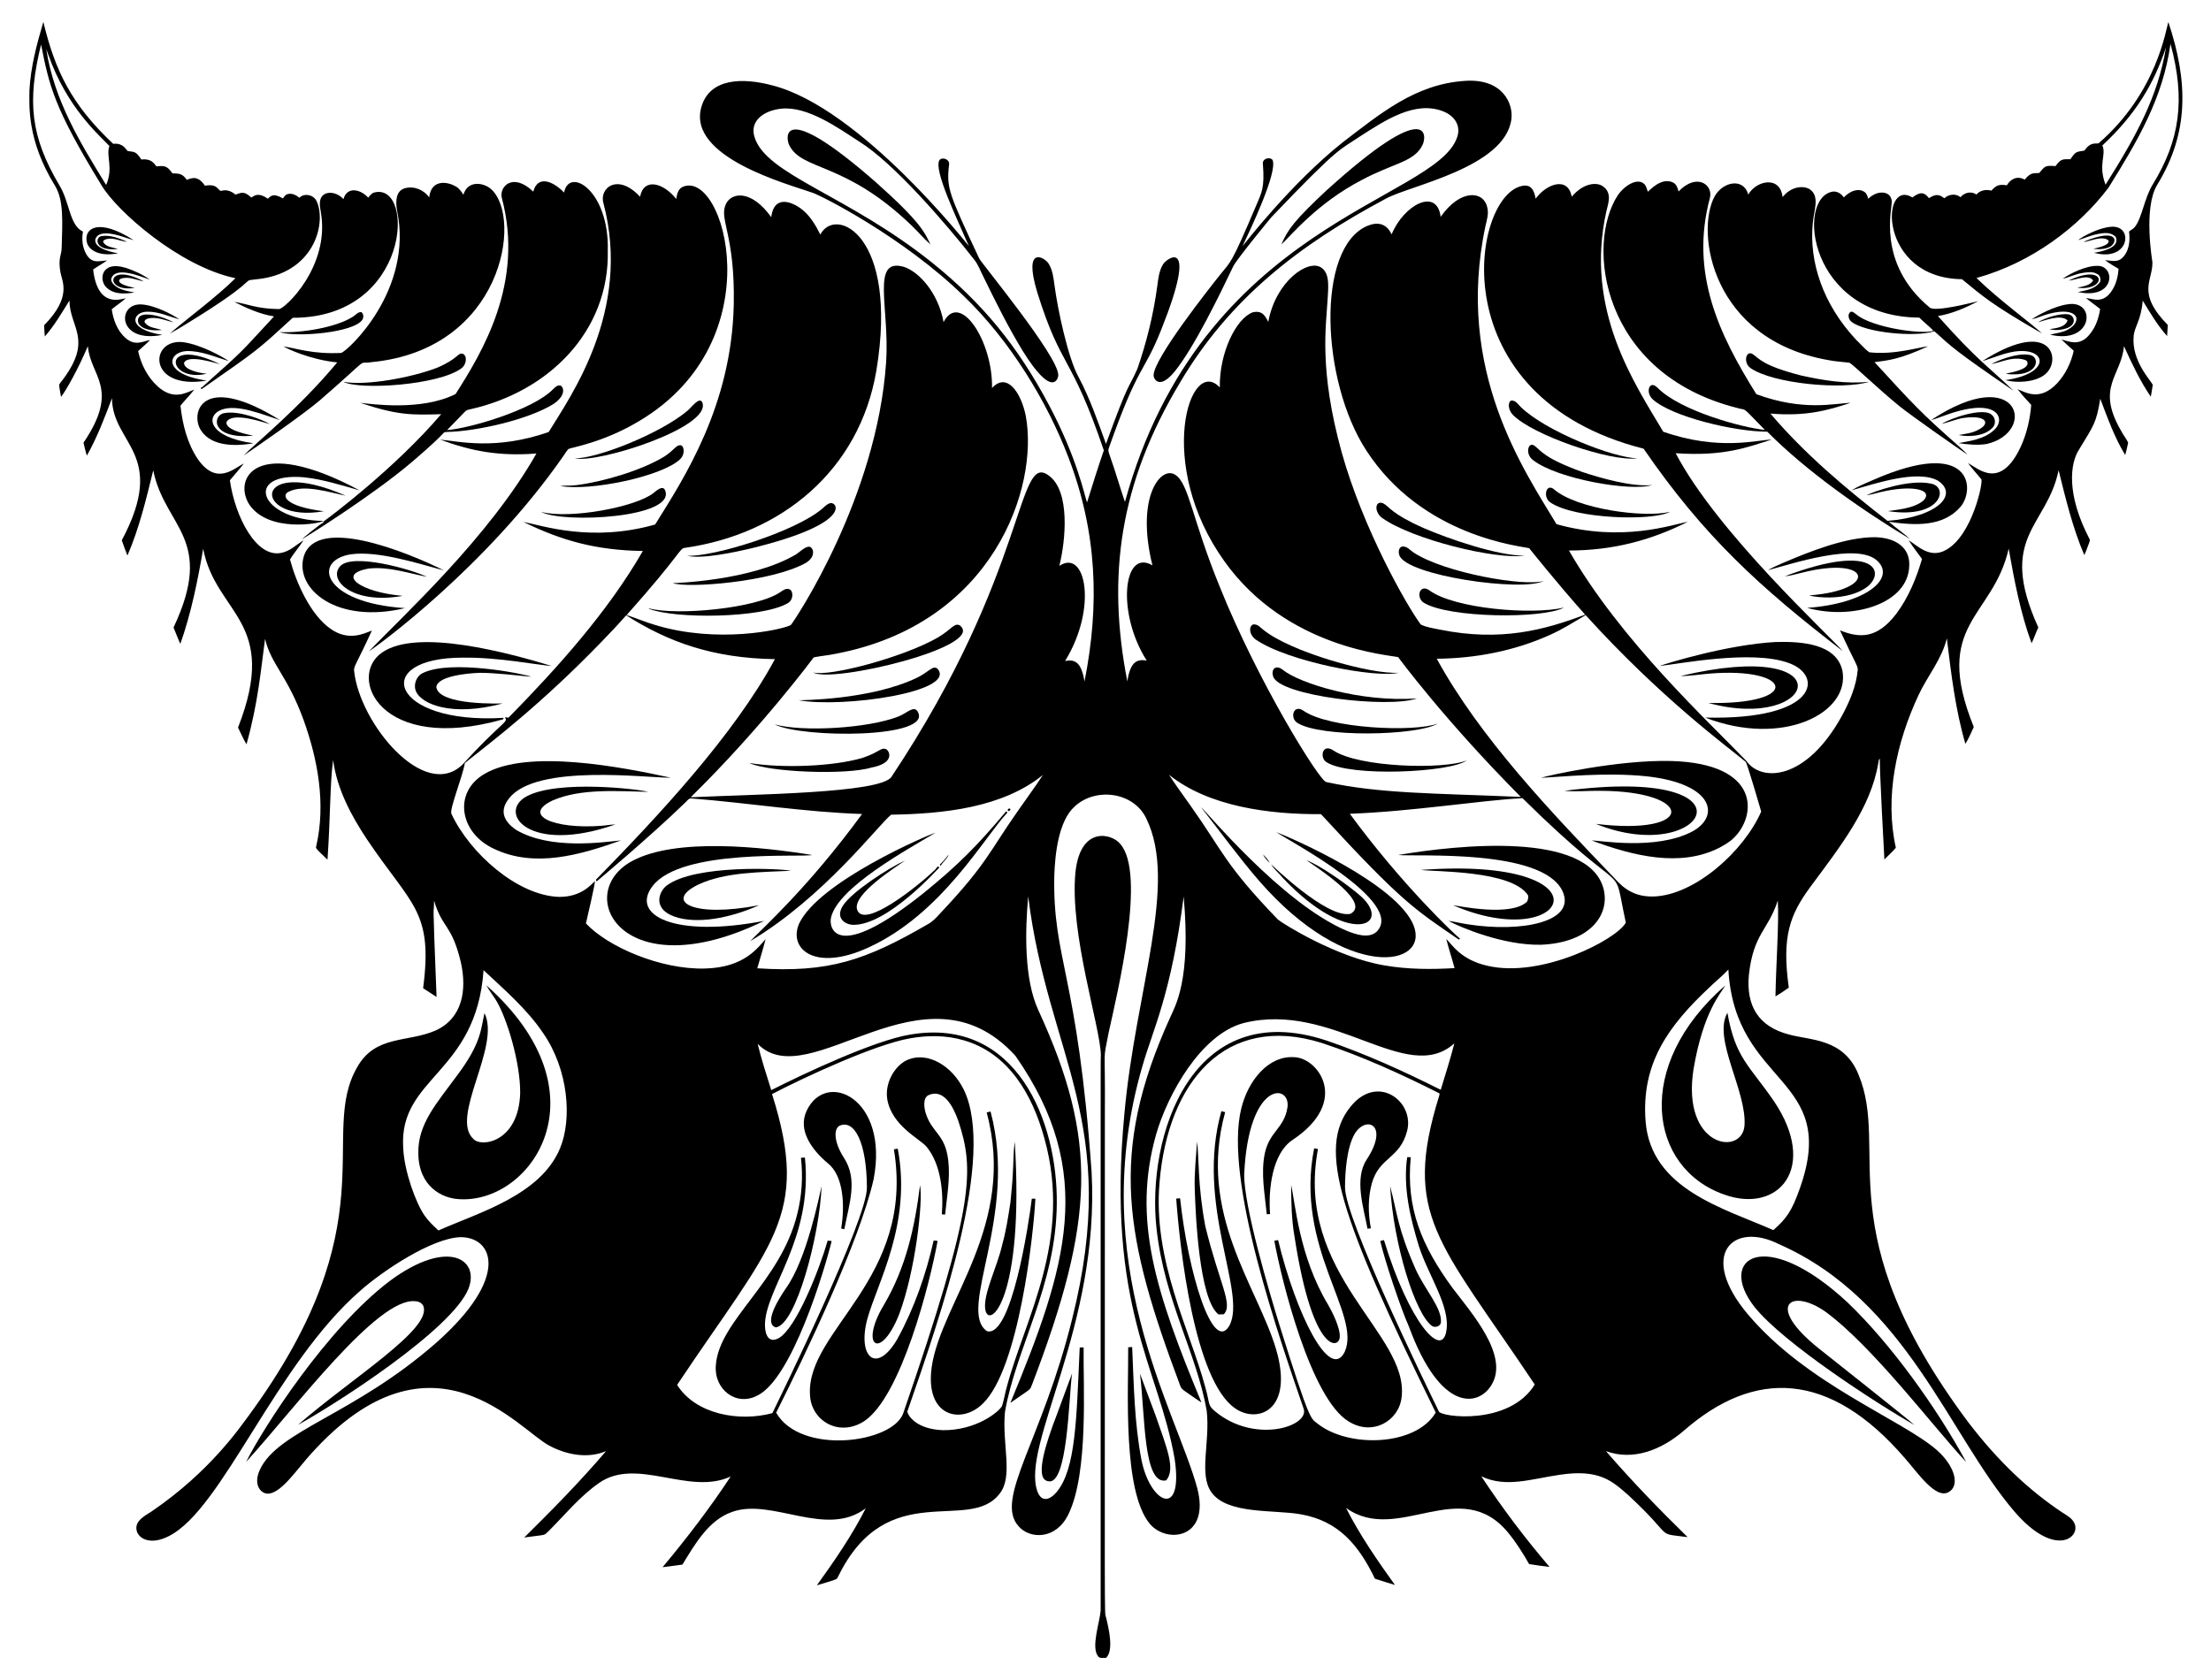 <?xml version="1.0" encoding="UTF-8"?>
<!DOCTYPE svg  PUBLIC '-//W3C//DTD SVG 1.1//EN'  'http://www.w3.org/Graphics/SVG/1.1/DTD/svg11.dtd'>
<svg enable-background="new 0 0 2631 2000" version="1.1" viewBox="0 0 2631 2e3" xml:space="preserve" xmlns="http://www.w3.org/2000/svg">

	<path d="m35.01 107.99c1.41-27.98 8.69-55.21 16.57-81.95 13.953 58.287 33.65 98.626 83.09 145.14 11.444-1.343 14.897 6.303 17.23 8.56 7.767 1.444 9.348-0.463 16.22 10.06 11.294-1.167 14.621 3.811 18.04 8.22 9.433-0.964 12.652-0.9 19.03 8.33 9.154 0.095 12.035 0.743 17.17 7.78 10.129-4.806 15.684-1.451 21.48 6.85 5.08-0.77 11.39-1.23 15.09 3.08 1.53 1.17 2.67 3.84 5.01 2.92 5.88-1.61 11.76 0.74 16.17 4.61 8.074-2.632 10.524-4.149 18.95 3.54 3.852-2.397 8.488-6.493 19.67 1.37 3.004-2.369 5.564-7.603 17.94-0.34 1.67-2.18 3.31-4.99 6.34-5.29 4.93-1 9.59 1.48 13.27 4.51 5.93-6 16.96-3.51 20.4 3.95 11.528 23.737-0.371 82.593-65.67 92.39-30.691 4.212 6.873-6.375-75.09 45.02-11.3 6.83-22.3 14.21-34 20.36 26-22.1 53.85-42.07 78.3-65.96-66.662-13.897-141.61-80.251-159.48-110.71-56.666-92.55-61.935-117.64-71.88-167.43-16.589 67.497-12.764 109.24 22.08 168.02 12.14 20.034 11.692 47.287 27.79 54.62-1.78 9.48-0.62 19.74 4.62 27.99 6.65 10.383 14.694 6.923 24.09 6.36-5.36 3.85-11.19 6.99-16.61 10.76 5.331 46.859 33.572 34.975 38.84 34.25-5.24 4.78-11.24 8.59-16.7 13.09 1.78 12.5 6.43 25.21 15.99 33.86 11.471 10.202 20.098 4.735 29.6 2.69-4.39 4.76-9.48 8.79-14.21 13.21 3.5 15.77 11.11 30.94 23.13 41.93 19.649 17.876 34.974 6.88 43.71 3.95-5.19 6.61-11.12 12.59-16.46 19.08 2.45 22.26 8.01 44.85 20.66 63.64 22.461 32.334 43.424 10.662 54.75 5.24-5.24 6.88-11.07 13.3-16.6 19.95 6.141 43.487 31.585 93.017 61.44 86.35 10.13-2.01 17.68-9.56 26.09-14.97-4.77 8.02-11.29 14.92-15.98 22.95 7.371 27.568 24.278 65.629 47.97 82.25 21.657 15.59 40.498 5.664 49.47 2.27-18.575 40.626-22.099 42.726-21.09 48.45 6.57 61.943 83.343 154.93 128.76 111.23 44.187-48.535 55.052-50.917 51.1-55.41-1.03-2.21 2.82-0.16 3.83-0.57 58.401-59.568 118.27-126.11 159.83-198.39-55.76-0.805-96.963-12.427-142.19-34.62 22.377 4.302 80.977 24.635 156.79 3.13 34.317-55.059 91.147-141.35 93.59-262.33 1.607-83.307-18.056-101.11-9.3-119.23 6.771-14.174 30.486-17.002 53.89 15.74 2.042-16.848 11.415-21.147 24.19-16.4 20.127 7.819 29.485 28.018 34.27 37.14 17.271-34.362 93.437-0.809 66.66 161.81-20.176 119.08-113.12 194.77-227.91 211.03-6.811 0.828-3.13 5.659-69.25 79.98 11.54 3.72 22.68 8.59 34.34 11.94 73.333 22.248 149.4 5.908 160.99-0.02 6.018-7.462 102.57-152.51 113.42-312.89 4.388-64.36-18.589-124.84 21.16-113.45 17.158 5.504 40.602 29.926 47.2 65.74 19.412-37.325 58.727 22.823 57.67 78.44 17.74-19.316 34.633 5.436 40.18 33.37 15.621 84.725-38.438 247.51-226.53 283.03-8.53 1.84-17.28 2.45-25.8 4.21 0 0-62.201 83.919-146.44 166.55 73.469-3.657 225.69-4.585 238.89-24.29 163.68-245.94 148.68-389.03 187.73-358.24 24.754 18.441 19.903 75.594 12.06 107.07 31.741-21.034 45.512 50.721 6.84 113.17 10.528-1.763 19.088-0.36 23.1 24.46 18.272-92.027 14.848-177.79-19.03-266.5-25.175-66.222-69.329-139.07-124.75-192.4-71.915-70.228-170.18-119.74-179.63-122.75-28.743-10.208-149.69-42.106-132.51-102.06 9.906-34.845 49.726-35.117 84.57-25.76 104.64 26.742 232.9 190.28 233.79 191.29-13.654-31.693-43.082-92.094-34.8-102.73 4.02-3.78 12.25-0.14 11.22 5.63-3.319 28.142-0.36 34.224 35.89 111.88 4.163 7.5 93.032 114.88 94.03 138.28 0.409 3.943-6.328 29.477-42.14-28.09-17.39-28.46-32.2-58.38-46.82-88.33-3.46-6.53-5.88-13.69-10.34-19.65-34.099-43.842-97.216-116.53-137.03-141.08-25.994-16.951-62.112-42.643-92.96-39.52-20.657 1.976-38.224 14.372-32.19 33.63 13.53 45.153 110.68 68.812 212.02 150.17 58.204 46.955 100.75 97.568 138.96 169.97 33.148 62.787 41.741 106.64 44.72 114.91 6.47-20.71 12.92-41.45 20-61.97-39.288-115.82-50.362-95.632-79.24-188.18-16.965-56.342 8.52-41.794 13.3-34.43 4.98 7.55 5.94 16.82 7.18 25.56 3.671 28.751 16.271 87.445 28.61 109.55 13.49 25.44 22.91 52.73 32.7 79.73 28.416-78.011 25.47-62.562 37.33-89.18 11.03-31.83 19.16-64.71 23.64-98.11 1.21-8.92 2.11-18.28 6.79-26.19 4.437-7.655 42.974-35.041-1.85 77.17-21.258 53.806-26.776 39.667-62.52 141.36-1.36 3.23 0.43 6.5 1.37 9.58 6.45 18 11.62 36.42 17.8 54.51 90.916-331.24 368.81-358.49 395.13-433.54 5.171-13.963-2.632-25.875-16.36-31.32-33.488-13.163-68.815 10.267-100.82 30.95-22.45 15.336-21.516 8.851-103.9 95.22-0.836 1-41.68 50.547-45.32 58.56-15.795 33.254-46.23 95.982-69.41 124.73-18.156 22.347-25.15 9.163-25.2 4.99-0.723-19.499 67.981-106.03 79.64-120.67 12.539-15.901 11.442-8.808 42.75-82.48 5.928-14.316 9.973-19.737 7.64-48.91-0.87-5.91 8.17-8.89 11.57-4.52 5.96 14.884-25.905 81.611-35.82 102.63 0.931-1.051 57.541-74.709 119.48-123.85 43.679-33.198 85.533-68.981 144.94-72.94 45.443-3.194 58.101 27.414 55.52 45.84-7.851 57.414-121.1 78.675-149.12 94.23-103.53 55.113-186.01 119.21-244.78 218.34-72.61 120.74-87.502 231.3-63.08 356.33 3.67-24.902 12.456-26.413 23.04-24.86-35.753-55.882-28.424-133.91 6.81-113.28-20.307-82.222 10.484-119.23 27.35-107.64 16.068 10.312 19.646 52.293 53.06 133.86 45.632 113.5 118.44 230.48 126.36 231.69 64.327 13.976 128 13.274 231.61 17.72-91.423-91.969-145.91-166.32-145.91-166.32-9.123-2.68-132.37-9.744-206.8-114.13-82.699-115.42-41.364-245.55-5.49-206.89-0.713-41.557 19.662-82.497 39.28-89.44 12.21-2.904 15.34 6.015 18.42 11.37 8.707-48.173 47.532-75.362 63.16-64.51 10.734 7.177 7.981 25.296 7.43 37.56-1.864 32.803-10.408 83.646 16.62 181.83 25.509 91.408 77.522 182.94 94.26 205.36 6.98 3.42 14.88 4.41 22.43 5.99 73.195 14.876 125.4 0.169 173.12-17.76-33.243-37.254-66.57-79.08-66.57-79.08-8.335-2.386-126.88-12.963-193.83-116.35-53.954-82.897-60.103-240.83 1.09-267.23 12.784-5.36 23.029-2.718 29.04 10.04 14.649-35.429 54.063-56.027 58.35-20.83 23.585-33.719 51.132-31.133 55.45-11.29 1.98 7.35-0.43 14.8-2.07 21.95-36.867 173.09 47.227 292.67 84.45 355.09 78.825 22.132 138.46 0.184 156.18-2.8-43.299 21.94-88.978 34.137-141.33 34.17 61.856 107.75 166.36 203.74 211.23 250.57 17.276 24.699 70.371 24.157 113.36-53.38 9.36-17.22 17.39-35.76 19.08-55.48-0.192-5.295-2.582-6.661-21.17-46.7 23.25 9.362 44.042 10.372 67.03-19.72 14.48-19.39 23.84-42.12 30.58-65.22-5.25-7.45-11.07-14.5-15.84-22.26 10.06 6.001 25.092 22.488 44.36 11.52 31.463-17.235 44.634-81.546 42.07-84.11-5.21-6.55-11.02-12.61-15.91-19.4 12.149 6.526 38.438 32.889 62.87-19.44 7.13-15.61 11.05-32.58 12.41-49.66-5.52-6.12-11.18-12.13-16.19-18.67 9.96 3.844 26.55 14.706 47.2-7.25 9.79-10.67 16.32-24.11 19.49-38.19l-0.3-0.77c-4.83-4.25-9.64-8.52-14.27-12.97 8.693 1.997 22.044 9.199 34.27-6.96 6.75-8.36 10.13-18.84 11.83-29.31-5.47-4.56-11.45-8.44-16.78-13.15 8.659 0.979 20.896 7.673 31.52-10.01 4.57-7.41 6.51-16.08 7.21-24.67-5.4-3.4-11.13-6.32-16.07-10.36 6.47 0.41 14.08 2.84 19.59-1.91 9.06-7.81 10.39-20.97 8.91-32.14 1.94-1.8 4.59-2.75 6.34-4.82 8.989-10.196 11.592-34.659 21.87-51.22 31.896-51.994 39.369-100.53 21.11-167.37-9.096 65.135-39.124 115.46-73.66 171.07-35.328 46.866-91.621 89.48-157.19 107.65 27.428 26.75 67.341 55.559 77.98 66.02-62.631-36.185-69.824-43.966-95.29-64.62-99.702-1.177-97.066-120.84-59-97.27 10.629-8.105 14.981-5.174 19.75 0.8 7.561-4.796 11.794-5.062 18.29 0.17 5.15-4.85 13.65-6.03 19.27-1.27 4.39-5.61 13.01-7.58 18.92-3.16 4.35-5.23 11.51-6.38 17.84-4.67 5.086-5.568 8.217-8.079 18.35-6.33 4.71-7.856 12.522-11.613 21.27-6.76 7.667-9.566 11.551-7.264 17.22-7.89 6.809-7.725 6.34-9.337 19.44-8.22 6.471-8.768 8.181-8.219 17.76-8.19 6.164-9.167 6.698-8.689 16.63-10.27 6.256-8.885 10.559-8.467 16.71-8.56 70.158-60.487 80.48-137.44 83.19-144.41 23.669 71.109 24.666 131.82-13.29 193.7-16.816 27.535-5.731 91.02-5.72 92.02 0.837 21.821-19.692 36.097 18.3 74.78-0.34 4.4-0.51 8.8-0.77 13.21-11.47-12.74-20.16-27.61-29.04-42.17-1.972 24.379-10.337 31.377-10.85 43.25-2.214 28.638 20.304 51.589 22.79 56.91-0.56 4.77-1.61 9.47-2.31 14.22-12.88-18.78-22.53-39.53-31.95-60.2-3.346 35.967-33.789 48.484-3.35 100.89 2.49 4.82 5.99 9.06 8.34 13.95-0.88 4.97-2.27 9.84-3.52 14.73-12.8-20.9-20.97-44.16-29.67-66.96-4.803 29.106-7.524 31.192-25.24 60.44-10.834 16.707-15.206 53.309 12.13 105.88 1.55 2.12 0.01 4.49-0.67 6.63-1.73 4.37-3.13 8.89-5.24 13.1-13.85-32.43-22.1-66.84-30.56-100.96-13.857 67.746-73.49 78.491-24.15 187.07-2.9 6.17-4.93 12.71-8.03 18.78-13.37-36.33-20.45-74.54-27.23-112.53-18.641 82.768-91.606 88.686-41.51 212.26-3.19 6.75-6.05 13.72-9.99 20.09-11.96-40.91-16.93-83.4-22.08-125.57-6.01 25.02-23.26 44.95-33.88 67.94-26.126 56-40.324 120.82-26.8 181.26-4.09 5.07-9.17 9.28-13.64 14.01-0.25-3.374-6.286-116.53-5.36-119.78-1.88 0.7-1.31 3.21-1.85 4.76-8.933 53.674-45.146 99.343-81.17 148-23.782 32.612-33.997 58.123-25.36 119.54-5.12 3.72-10.46 7.12-15.86 10.42 0.487-34.976 4.426-90.102 2.74-114.07-11.438 35.524-28.808 38.837-34.37 88.21-3.526 36.882 11.222 61.846 47.82 71.23 25.294 7.047 65.155 4.517 82.47 47.33 38.259 90.688-39.162 186.75 130.81 414.22 36.25 47.356 72.755 81.199 111.16 106.87 5.6 3.74 12.39 6.97 15.2 13.5 7.525 16.924-23.559 41.589-71.55-14.27-77.86-90.847-128.5-251.29-279.95-318.06-55.168-27.827-96.405 12.58-37.74 82.75 70.238 83.836 183.12 125.4 225.64 162.41 22.58 20.309 26.709 42.719 13.95 49.76-15.476 9.178-37.199-23.371-52.25-40.34-89.493-103.91-178.94-106.41-263.47-32.24-26.165 22.327-59.589 35.807-92.17 23.92 30.79 35.6 63.5 69.49 97.18 102.35-40.251-5.307-13.162 3.113-71.21-50.52-18.865-16.509-34.289-30.674-80.84-23.7-33.743 4.826-64.076 15.932-93.49 1.81 24.79 37.57 51.94 73.6 81.18 107.82-8.11-0.96-16.21-1.93-24.25-3.34-7.31-12.76-15.12-25.32-24.42-36.73-57.252-70.424-131.7 14.199-193.44-30.09 16.42 32.36 37.11 62.28 58.21 91.71-8-2.32-15.88-5.02-23.82-7.48-19.052-39.323-42.803-68.803-88.42-76.67-31.929-5.749-87.753 0.549-106.45-26.6-14.853-21.431-1.086-59.223-5.34-96.77-12.086-68.736-50.071-130.69-59.61-215.86-12.608-110.5 41.544-277.91 202.3-224.58 46.72 15.93 91.71 36.47 135.8 58.57 5.59-18.37 11.44-36.66 16.22-55.25-56.92 51.061-144.27-50.886-250.9-24.16-50.846 13.587-90.291 84.906-103.97 132.38-28.609 101.25-0.76 187.53 53.9 319.13-6.8-4.15-13.11-9.02-19.72-13.43-2.32-1.51-4.53-3.4-5.39-6.11-65.877-175.53-85.817-276.24-12.16-438.54 5.846-13.53 25.137-43.689 16.11-144.05-14.551 115.45-36.667 158.56-48.81 200.9-68.691 234.65 39.552 410.03 64.95 503.11 15.826 60.178-36.006 66.777-56.37 42.65-32.519-38.909-25.43-158.69-25.77-210.16 1.55-0.13 3.14-0.23 4.73-0.33 2 44.95 2.55 90.24 11.09 134.57 10.571 52.218 50.336 70.56 39.39-1.86-19.345-109.95-81.478-180.22-59.68-410.98 13.381-147.01 64.047-273.4 25.91-350.96-15.132-31.525-60.191-37.24-85.08-14.17-19.449 17.376-23.401 57.024-24.31 82.22-1.98 100.67 27.577 115.51 44.39 352.88 9.993 184.59-84.717 324.75-64.39 380.46 4.642 12.31 14.007 10.663 22.6 0.68 23.142-27.278 23.814-87.858 27.64-172.28 1.54-0.05 3.1-0.09 4.67-0.1-0.729 43.478 6.231 149-18.12 198.67-14.811 30.678-45.933 29.534-59.11 14.39-29.572-32.115 27.641-101.52 63.41-246.29 58.871-234.28-28.47-312.39-52.16-503.6-3.663 40.873-5.079 98.314 12.11 135.54 70.952 154.28 67.353 249.18-7.27 444.92-3.445 8.197 0.572 3.668-26.05 22.42 66.692-160.91 103.27-273.88 6.05-413.02-108.25-119.27-244.84 48.782-306.76-14.28 4.54 18.59 10.4 36.83 16.19 55.06 39.43-19.95 122.85-59.182 165.14-66.11 126.64-21.662 175.87 103.62 174.62 201.63-0.984 97.598-48.524 171.16-61.69 247.61-3.615 38.256 10.101 76.418-6.17 96.95-36.221 48.198-133.64-21.086-192.3 98.8-2.104 3.567 1.609 2.479-25.37 10.5 21.16-29.37 41.83-59.32 58.19-91.69-46.949 35.798-111.51-12.623-158.82 4.25-27.979 9.574-44.415 38.356-59.27 62.75-7.88 1.09-15.75 2.19-23.65 3.12 28.85-34.56 56.29-70.36 81.05-107.98-49.643 23.274-111.82-24.014-157.01 7.97-22.55 15.83-40.05 37.41-59.38 56.78-6.429 6.087-1.901 4.123-29.25 7.86 33.58-33.16 66.71-66.88 97.34-102.8-21.77 9.25-46.85 4.44-67.16-6.29-36.191-18.267-139.44-150.92-283.79 9.36-16.526 18.049-34.418 45.61-50.09 47.49-8.866 1.21-19.634-9.507-10.91-28.42 21.695-46.835 111.97-65.255 209.72-151.01 88.592-78.327 67.819-125.94 29.02-125.77-34.113 1.045-92.561 40.103-119.01 63.53-101.37 88.16-163.78 259.44-227.72 292.12-22.185 11.581-36.65 3.108-38.67-6.6-2.801-12.111 12.224-18.625 18.18-22.85 69.307-47.394 104.38-99.366 114.81-113.25 169.18-230.37 82.369-334.34 129.59-415.46 21.679-38.387 60.047-28.919 93.27-43.5 31.602-14.456 37.591-47.684 29.84-81.71-10.978-45.409-21.894-39.365-31.77-72.9-0.066 24.453-2.352-20.132 2.98 114.71-5.38-3.4-10.64-6.97-15.99-10.4 12.036-92.201-13.554-97.931-66.7-177.03-19.03-28.63-35.81-60.02-40.38-94.55-3.805 26.998-3.083 65.388-6.7 118.57-16.634-15.881-13.619-13.157-13.24-16.83 11.188-49.351 2.048-101.44-15.23-149.47-19.315-53.078-38.432-65.628-45.83-96.47-5.022 36.779-8.183 75.783-22.08 125.47-3.93-6.34-6.67-13.31-10.09-19.91 49.942-127.46-26.508-134.37-41.46-212.8-6.61 38.23-14.21 76.47-27.17 113.13-3-6.35-5.35-12.98-8.12-19.42 50.166-106.34-10.475-119.02-24.13-187.05-8.45 34.28-16.67 68.9-30.73 101.4-2.35-6-4.65-12.02-6.71-18.12 54.974-103.5-11.124-113.78-11.68-169.13-8.79 23.24-17.6 46.61-29.88 68.29-1.68-5.04-2.74-10.25-3.99-15.4 44.057-64.872 7.917-79.083 5.18-114.95-11.311 26.93-26.279 53.516-31.94 60.43-0.78-4.78-1.85-9.53-2.25-14.36 1.44-2.97 3.95-5.28 5.78-8.02 34.167-46.889 6.601-60.724 6.51-92.32-9.08 14.72-17.9 29.78-29.35 42.82-0.38-4.43-0.61-8.86-0.82-13.3 33.285-33.917 21.408-51.901 19.44-63.05-3.049-16.986 1.246-20.159 1.46-29 0.909-32.015 2.552-56.334-7.73-73.73-34.384-55.359-30.55-97.382-30.63-113.4m2542.5-51.88c-14.814 44.56-36.483 80.354-75.79 117.02 5.03 11.374-5.447 22.19 3.76 46.7 36.924-58.581 62.179-104.61 72.03-163.72m-2522.5 2.42c9.534 61.109 40.286 111.23 71.28 161.63 8.962-20.599-0.507-34.422 3.88-46.42-11.733-12.55-50.703-45.41-72.89-109.22-0.71-2.02-1.43-4.03-2.27-5.99m660.82 705.29c-72.484 74.939-129.41 117.83-162.68 144.32-2.81 16.642-18.809 55.651-15.95 60.56 21.67 46.5 78.177 97.112 127.85 98.78 27.589 0.304 39.455-16.03 42.85-18.83 0.491 2.846-10.448 49.407-10.69 50.41 26.165 27.996 89.317 55.22 141.78 53.68 47.499-1.236 63.047-25.42 72.02-34.99-2.93 11.67-6.67 23.13-9.89 34.72 85.372 5.546 128.64-9.519 202.85-52.4 7.41-4.04 12.58-10.82 18.34-16.78 51.655-55.137 55.886-71.034 88.43-117.45 10.04-14.55 20.65-28.71 30.31-43.52-48.289 39.148-118.68 46.318-180.6 47.32-14.437 11.128-79.859 98.26-167.74 150.53 14.146-14.852 68.909-63.51 133.1-151.35-67.97-2.23-135.23-13.2-202.96-18.52-3.4-0.54-5.26 3.09-7.54 4.98-42.009 40.828-105.42 93.82-105.42 93.82-0.19-0.52-0.59-1.55-0.78-2.07 73.39-74.884 164.33-172.15 213-262.52-74.132-1.081-127.42-20.598-176.96-52.17-9.48 10.76-19.34 21.18-29.32 31.48m1128.1-7.96c-42.04 18.93-88.27 27.75-134.26 28.17 51.529 94.426 138.17 184.68 208.35 257.92 8.261 8.496 20.893 26.128 50.05 25.04 48.702-1.676 106.97-53.722 127.67-101.05-0.27-1-16.833-58.007-18.44-59.2-22.162-18.424-100.54-75.394-190.46-174.6-14.13 8.21-27.89 17.17-42.91 23.72m-427.13 203.24c38.665 54.536 40.438 69.535 103.75 135.26 5.018 4.367 69.423 45.202 127.49 54.78 27.32 4.69 55.2 4.75 82.81 3.11-3.09-11.6-6.96-22.99-9.85-34.64 6.873 6.497 17.001 24.639 49 31.89 64.861 15.035 154.1-31.524 164.63-51.4-17.348-80.582 8.48-18.284-122.97-148.12-50.584 2.677-130.59 15.801-205.44 18.58 61.509 83.98 125.15 144.2 131.1 148.56-0.48 0.39-0.94 0.79-1.39 1.2-52.21-35.93-66.918-43.682-164.03-149.31-60.936 0.337-133.28-8.712-180.86-46.89 8.13 12.63 17.16 24.66 25.76 36.98m617.4 216c-49.299 46.287-81.506 90.827-75.99 159.96 6.582 80.396 93.113 103.04 151.96 129.02 15.589-13.645 22.025-22.659 31.54-49.65 47.74-134.1-77.081-120.83-85.03-260.46-6.96 7.59-15.15 13.92-22.48 21.13m-1458.8-20.43c-8.616 123.69-100.94 127.06-95.64 211.38 1.155 27.703 14.958 65.79 25.51 80.77 4.6 6.65 10.53 12.24 16.47 17.68 47.428-21.172 121.71-41.776 144.78-98.07 14.234-34.397 10.182-93.321-20.57-137.35-19.31-28.5-45.68-50.98-70.55-74.41m506.62 81.32c-40.916 7.349-123.14 45.22-163.34 66.18 46.133 145.76-0.365 177.26-112.94 346.12 21.81 34.842 73.51 44.411 113.33 33.62 8.42-17.258 113.62-231.9 112.5-268.83-0.289-52.811-14.635-81.223-32.67-73.19-7.347 4.146-6.26 20.192 5.28 38.02 16.945 26.073 6.329 54.579 0.5 85.13-1.1-0.66-4.2 0.03-3.58-1.92 4.115-25.149 3.137-61.319-15.85-76.44-19.578-16.423-36.262-39.704-25.33-62.77 23.247-49.136 98.07-14.612 79.67 81.46-16.837 74.643-82.016 210.35-116.01 278.02 29.124 50.82 138.81 36.483 151.29 0.48 85.585-248.56 84.561-289.69 65.44-347.92-6.318-17.838-17.543-38.156-35.02-30.7-7.092 2.913-6.007 14.124-3.71 21.78 7.839 24.119 22.901 24.382 26.72 55.5 2.64 21.74-1.51 43.47-3.68 65.06-1.31-0.11-2.6-0.2-3.88-0.27 2.137-26.511-1.133-59.511-17.91-80.11-7.566-9.584-41.475-24.841-47.03-56.77-3.325-20.739 10.215-41.725 25.28-47.47 22.605-8.946 51.277 6.52 65.85 36.06 38.111 79.329-26.705 266.19-67.29 383.11 1.057 5.175 10.879 20.836 42.36 22.08 39.291 0.316 66.173-21.375 70.4-28.76 2.4-7.72 3.6-15.78 5.88-23.55 21.23-80.051 78.028-174.51 44.57-294.76-14.589-53.466-43.288-101.71-96-116.98-20.99-6.22-43.43-6.11-64.83-2.18m297.79 171.17c-8.339 92.697 36.215 176.16 54.15 242.85 6.998 24.019 1.336 21.986 17.14 33.83 46.647 33.549 106.69 13.208 100.25-6.91-28.193-82.733-95.552-273.1-74.18-358.02 8.06-32.792 32.192-62.763 62.91-60.65 28.349 0.642 67.124 52.652-2.13 98.59-23.944 16.076-28.868 58.108-26.64 88.1-1.33 0.07-2.64 0.15-3.93 0.25-2.25-23.95-7.25-48.31-2.36-72.25 5.646-26.583 23.052-29.718 27-54.92 4.138-28.363-46.088-32.598-51.47 78.98-0.97 37.314 30.578 143.24 41.58 178.82 37.922 121.32 37.566 111.58 46.2 118.95 37.277 29.055 116.87 26.179 140.11-13.57-113.66-231.9-141.84-314.59-101.26-364.14 31.908-39.62 75.939-6.339 67.35 28.5-8.561 33.957-33.314 31.144-42.13 62.99-4.77 17.37-4.42 35.8-1.12 53.4-1.36 0.13-2.69 0.28-4 0.45-4.531-24.349-16.052-59.345-1.06-82.16 27.697-42.147-1.035-53.25-14.47-30.31-9.06 16.167-11.191 44.385-11.23 63.04-0.511 37.1 97.434 237.61 111.63 266.82 2.135 6.844 83.801 17.438 114.15-31.96-114.68-171.55-157.81-201.25-113.84-343.24 0.11-1.18 1.39-3.15-0.34-3.67-45.12-22.76-91.3-43.76-139.33-59.64-114.42-35.829-183.08 46.399-192.98 165.87z"/>
	<path d="m1692.7 172.65c-10.054 20.412-34.805 21.389-72.38 41.65-53.081 27.556-84.38 66.375-95.51 76.67 7.247-17.383 15.877-29.117 53.71-64.38 123.13-111.52 119.61-64.658 114.18-53.94z"/>
	<path d="m1042.1 216.77c54.16 48.251 58.155 60.002 65.12 74.17-7.94-6.8-14.51-14.99-22.09-22.16-79.508-76.888-130.67-65.143-145.97-95.95-4.376-8.805-10.981-55.714 102.94 43.94z"/>
	<path d="m671.22 229.13c6.057-31.19 53.802-2.318 52.03 68.91 2.177 96.405-70.519 168.47-164.07 189.17-6.424 1.519-2.155-0.571-27.15 24.67 25.431-1.747 101.85-23.614 126.18-48.71 2.3-2.27 5.14-5.17 8.72-4.3 3.874 1.765 7.011 11.53-8.2 21.89-29.337 18.49-91.399 32.703-126.77 33.33-7.577 1.212 5.651-4.748-41.41 35.45-47.794 40.721-126.74 89.804-131.57 92.47 2.668-2.478 22.233-18.768 25.69-19.92 0.1-0.38 0.31-1.13 0.41-1.5 8.142-5.672 85.454-63.795 139.9-127.6-34.703 0.88-50.615 1.663-96.12-13.46 11.966 1.116 72.277 10.165 113.26-10.54 31.641-49.66 81.841-131.87 55.21-232.8-4.042-13.327 12.34-31.951 37.28-8.11 4.989-19.37 22.553-13.364 36.61 1.05z"/>
	<path d="m1956.8 219.2c2.39 2.43 2.79 5.98 4.11 8.99 1.77-1.247 15.977-17.713 29.84-11.04 4.14 1.95 5.67 6.61 6.64 10.74 22.141-22.947 41.576-7.544 37.25 7.93-23.826 89.291 10.781 162.08 55.36 233.35 55.895 20.652 93.29 10.897 112.21 10.25-27.775 9.248-53.624 16.301-95.49 12.81 40.89 48.24 89.61 89.03 139.37 127.74 60.813-4.958 84.6-31.871 59.88-47.92-24.827-13.503-74.897 3.712-102.83 11.53 8.49-5.05 17.68-8.79 26.73-12.71 116.2-50.706 120.85 11.027 103.21 32.21-20.807 24.173-54.046 22.495-85.43 17.95 8.17 7.21 17.28 13.28 25.33 20.62-56.735-34.082-123.47-80.796-170.04-127.85-38.564 0.021-113.18-17.588-136.29-38.5-9.204-8.573-3.825-23.724 5.75-13.75 27.15 27.467 100.48 47.411 127.74 50.16-30.342-31.031-20.318-22.134-33.15-26.22-161.46-40.697-180.6-194.39-141.77-253.22 7.762-11.364 23.465-21.29 31.58-13.07z"/>
	<path d="m2121.2 234.59c10.834-13.843 27.282-14.294 34.14-7.91 9.837 8.825 2.817 24.984 1.78 39.22-4.418 45.568 11.732 96.017 52.02 138.97 5.16 4.74 9.55 10.42 15.32 14.45 29.935 3.352 59.779-6.297 69.87-7.13-34.276 15.657-46.527 16.54-63.7 18.87 45.882 50.105 55.453 60.417 98.16 98.2 4.2 3.9 8.65 7.58 12.47 11.89-8.958-5.731-66.161-45.79-80.78-57.53-28.563-23.36-55.63-50.076-59.87-51.94-8.46-1.05-17.03-1.38-25.38-3.17-138.36-24.379-158.14-152.3-134.76-195.04 10.049-17.516 34.375-22.085 39.9-1.85 9.313-16.726 37.954-23.071 40.83 2.97z"/>
	<path d="m542.21 221.84c4.12 2.15 6.74 6.14 9.23 9.91 5.201-17.519 24.096-14.649 33.16-6.49 37.632 34.383 13.345 191-142.59 205.77-18.903 3.391 3.421-10.829-61.52 45.53-20.434 17.507-83.657 61.148-90.63 65.62 14.168-14.579 66.368-56.523 111.42-110.84-32.166-3.168-61.041-16.795-63.77-19.05 16.214 2.607 35.153 9.399 68.45 7.79 8.229-2.547 86.197-74.982 66.57-169.25-2.005-11.254-1.602-23.796 9.43-26.8 10.7-3.01 22.57 1.97 28.81 10.97 1.974-20.667 19.881-19.777 31.44-13.16z"/>
	<path d="m761.65 234.22c4.36-23.005 27.62-16.878 43 2.55 0.9-5.13 2.02-11.29 7.03-14.01 49.878-24.079 110.34 182.09-50.73 278.16-43.045 25.93-80.316 31.405-84.55 33.49-2.46 2.62-4.17 5.83-6.29 8.71-91.806 132.11-222.19 226.59-231.02 232.03 39.911-41.915 142.5-135.25 199.22-235.38-43.849 3.406-76.522-2.506-114.59-16.53 22.356 1.944 65.727 13.037 129.19-9.04 25.552-41.957 98.991-143.84 65.21-272.15-5.556-18.108 16.97-36.746 43.53-7.83z"/>
	<path d="m1870.3 234.13c13.65-16.32 29.693-17.75 37.09-12.37 12.05 8.23 5.488 22.5 4.09 29.85-26.071 117.47 33.282 204.2 67.72 262.24 66.356 23.13 111.52 9.688 129.03 9.35-29.501 9.291-56.383 20.119-114.26 16.22 49.412 94.456 183.06 217 198.86 235.55-99.31-76.374-165.31-136.62-237.04-240.95-242.18-61.369-205.18-298.64-145.39-312.56 11.183-2.729 15.049 4.308 16.95 14.99 12.729-17.438 38.35-27.133 42.95-2.32z"/>
	<path d="m2218.6 228.41c2.81 1.79 3.54 5.26 4.61 8.18 10.265-10.423 26.21-10.12 27.89 2.36 1.155 8.382-18.85 73.774 45.01 126.95 6.037 6.154 53.942-6.579 57.92-7.48-15.09 7.98-31.03 14.95-47.98 17.76 48.877 54.819 59 59.043 89.94 88.9-68.994-47.183-73.764-52.267-94.18-70.84-22.787 7.482-82.128 1.705-98.73-11.33-3.45-2.65-5-9.06-0.91-11.8 2.7-0.76 4.68 1.74 6.73 3.08 18.446 15.629 78.128 24.264 91.82 19.46-5.29-5.55-11.41-10.21-16.81-15.62-131.56-1.009-147.28-142.54-103.03-149.99 5.42-0.65 10.24 2.59 13.17 6.91 10.435-10.4 19.522-10.063 24.55-6.54z"/>
	<path d="m408.69 237.02c4.378-15.707 20.684-11.642 29.48-1.74 1.93-2.36 3.8-5.17 6.89-6.08 49.424-13.58 44.067 149.29-96.7 149.03-43.481 39.75-39.063 36.401-108.31 84.78-0.99-0.07-2.02-1.83 0.14-1.92 53.883-48.104 43.544-38.931 85.91-84.51-16.72-2.63-32.36-9.66-47.34-17.26 16.084 2.332 26.367 8.245 53.21 8.54 6.262 0.365 61.469-50.513 49.73-115.96-0.78-4.61-1.78-9.41-0.51-14.03 2.406-10.503 17.698-11.537 27.5-0.85z"/>
	<path d="m159.15 285.9c-11.142-3.041-40.949-16.219-45.78-0.81-1.61 11.636 23.989 15.759 27.15 16.46-25.324 4.625-35.76-5.836-37.19-13.44-3.759-16.215 13.657-29.371 55.82-2.21z"/>
	<path d="m2512 269.93c27.443-2.58 22.501 42.558-20.13 30.96 1.011-0.2 24.225-3.334 26.3-12.95 0.74-2.69 0.18-6.26-2.53-7.62-5.54-4.2-12.93-3.02-19.26-1.81-8.16 1.46-15.71 4.95-23.6 7.31 5.352-4.454 25.402-15.032 39.22-15.89z"/>
	<path d="m2480.2 287.41c39.626-16.398 40.118-4e-3 31.29 5.97-6.25 3.46-13.7 3.53-20.6 2.73 2.594-0.829 20.309-3.618 18.1-9.94-6.76-5.452-17.479-0.594-28.62 1.86l-0.17-0.62z"/>
	<path d="m120.98 280.97c10.65-1.54 20.89 2.7 30.45 6.84-8.38-0.54-16.43-5.57-24.97-3.11-1.72 0.4-4.74 1.96-3.33 4.07 3.92 5.54 11.31 5.57 17.17 7.59-28.488 3.141-27.388-14.503-19.32-15.39z"/>
	<path d="m149.28 318.69c10.19 3.33 20.19 7.78 28.91 14.07-11.654-3.928-39.668-15.789-45.44-2.03-1.45 3.15 0.96 6.39 3.16 8.47 6.56 6 15.72 7.23 24.1 8.86-10.91 1.89-23.87 2.66-32.67-5.32-9.878-7.756-8.295-33.083 21.94-24.05z"/>
	<path d="m2496 316.44c21.719-0.32 21.276 40.73-23.38 31.15 6.901-1.7 19.356-2.533 26.14-11.68 1.64-3.51 0.23-8.66-3.64-10.02-5.23-3.03-11.48-1.88-17.13-1.04-8.08 1.27-15.43 5.17-23.39 6.88 7.744-5.692 27.595-15.702 41.4-15.29z"/>
	<path d="m171.14 334.93c-8.81-1.59-17.67-6.22-26.75-3.37-3.045 0.652-8.174 6.265 15.9 11.08-36.842 5.956-34.015-31.974 10.85-7.71z"/>
	<path d="m2461.5 333.96c45.793-21.8 46.207 13.03 10.32 8.48 6.72-1.69 14.71-2.17 18.95-8.53-5.65-8.344-20.532-0.435-29.27 0.05z"/>
	<path d="m168.06 362.33c15.591 0.676 37.553 12.128 45.33 17.79-12.63-3.52-24.98-9.45-38.36-9.12-17.171 0.096-25.577 20.743 18.1 27.58-53.396 10.563-54.428-37.643-25.07-36.25z"/>
	<path d="m2459.9 362.27c35.084-6.411 31.487 48.433-20.38 36.07 7.01-1.87 14.5-2.4 20.99-5.96 18.558-9.993 12.693-27.851-21.37-19.14-7.34 1.68-14.11 5.22-21.46 6.82 7.101-5.046 27.71-15.865 42.22-17.79z"/>
	<path d="m419.97 376.93c3.26-1.86 5.86-5.94 10-5.41 2.84 1.89 2.83 6.11 1.35 8.86-9.68 15.51-78.393 21.479-98.96 14.89 26.063 1.29 67.691-5.468 87.61-18.34z"/>
	<path d="m206.31 383.7c-9.88-2.4-19.97-7.17-30.31-4.54-2.16 0.45-5.44 2.9-3.34 5.23 4.82 5.99 13.05 6.03 19.77 8.35-19.225 2.124-28.079-4.692-28.22-10.69-1.042-14.505 30.749-5.455 42.1 1.65z"/>
	<path d="m2461.1 374.13c7.066 0.852 10.822 11.339-0.89 16.2-6.78 2.53-14.33 3.28-21.36 1.45 8.301-1.235 18.939-2.456 21.46-10.47-8.412-7.916-28.033 0.691-35.36 2.26 8.829-5.336 26.214-10.895 36.15-9.44z"/>
	<path d="m218.1 407.27c21.455 2.969 47.849 17.993 54.19 22.54-16.43-4.98-32.66-12.35-50.17-11.99-22.945 1.234-29.324 27.649 23.95 35.16-71.081 12.005-68.689-50.555-27.97-45.71z"/>
	<path d="m2438.7 439.61c-9.089 15.658-38.042 16.916-52.21 12.8 54.823-7.797 49.578-39.189 11.35-34.07-13.52 1.92-25.97 7.74-38.99 11.44 75.869-48.057 91.539-9.207 79.85 9.83z"/>
	<path d="m550.96 421.16c5.425 2.842 3.934 13.037-1.76 17.11-26.895 20.294-121.72 26.274-140.52 16.18 26.819 4.912 80.644-4.939 111.17-16.65 26.748-11.349 24.159-18.384 31.11-16.64z"/>
	<path d="m2085.6 421.45c8.043 5.32 11.213 13.494 57.41 25.41 26.58 5.94 53.98 10.37 81.26 7.54-30.781 9.944-114.57 2.407-141.31-16.37-8.825-6.183-5.474-21.595 2.64-16.58z"/>
	<path d="m262.06 433.58c-3.593-0.731-38.98-12.663-43.05-1.56-0.066 8.208 18.239 12.036 27.04 12.76-47.65 11.443-56.048-46.407 16.01-11.2z"/>
	<path d="m2415.6 422.49c10.871 1.84 11.32 21.048-14.55 22.95-4.79 0.08-9.66 0.48-14.33-0.7 8.059-1.651 27.551-5.155 25.91-13.36-0.62-3.04-4.2-3.21-6.61-3.94-12.53-2.49-24.29 3.45-36.27 5.89 5.158-3.271 30.35-14.068 45.85-10.84z"/>
	<path d="m237.74 464.36c0.2 0.31 0.2 0.31 0 0z"/>
	<path d="m333.23 500.04c-20.222-6.442-51.204-19.741-70.12-12.19-19.132 7.76-14.349 32.687 38.6 39.71-24.274 4.298-53.957 3.317-64.47-18.85-9.536-21.674 7.221-63.694 95.99-8.67z"/>
	<path d="m2364.1 528.45c-11.12 1.73-22.44 0.62-33.5-1.02 9.742-2.21 31.634-3.734 44.2-17.56 11.325-12.696 1.191-38.234-61.14-15.19-5.26 1.82-10.42 3.93-15.8 5.33 105.35-69.715 126.76 14.384 66.24 28.44z"/>
	<path d="m835.78 479.24c11.145 29.506-125.14 72.791-152.01 66.23 25.338 0.823 101.5-28.995 134.23-56.52 4.73-3.888 14.511-17.778 17.78-9.71z"/>
	<path d="m1799 476.72c4.86 0.04 7.52 4.66 10.64 7.68 29.802 28.968 109.61 60.448 138.63 61.05-31.677 4.514-125.04-27.827-148.03-51.73-6.741-6.952-5.578-17-1.24-17z"/>
	<path d="m266.77 491.73c17.204-3.457 45.268 7.551 54.43 13.08-6.323-1.589-44.358-15.241-51.53-2.73-2.79 10.353 29.087 15.826 31.69 16.44-51.163 4.803-48.664-24.635-34.59-26.79z"/>
	<path d="m2370.2 493.81c4.35 3.49 4.99 10.62 1.26 14.78-10.362 12.029-32.749 11.171-40.6 9.17 7.96-1.48 16.36-2.23 23.51-6.38 14.595-7.186 9.917-18.549-20.46-13.53-7.86 1.83-15.41 4.81-23.28 6.63 10.243-6.705 49.816-20.183 59.57-10.67z"/>
	<path d="m810.03 530.02c3.831 0.248 5.729 10.179-0.6 16.41-21.313 20.701-107.53 38.505-142.7 32 6.41-0.81 12.92-0.08 19.33-1.05 30.249-3.746 76.727-16.975 104.91-34.26 12.317-8.31 13.919-14.019 19.06-13.1z"/>
	<path d="m1826.3 530.76c7.491 5.784 11.492 14.656 56.18 30.87 21.969 7.405 60.541 18.312 83.67 15.64-24.463 8.146-112.72-6.943-141.81-29.6-10.052-7.156-5.92-23.018 1.96-16.91z"/>
	<path d="m427.94 583.65c-21.73-6.08-43.38-13.11-65.9-15.54-72.368-6.467-54.527 50.734 22.84 51.92-4.411 3.181-64.701 14.13-87.89-19.02-20.185-30.294 6.096-84.209 130.95-17.36z"/>
	<path d="m2297 575.46c22.698 3.276 13.734 42.689-50.26 32.91 7.137-1.574 30.475-2.291 42.59-13.08 11.554-13.124-15.467-18.371-52.22-9.42-5.43 1.43-10.86 2.83-16.38 3.74 8.908-4.615 50.513-19.423 76.27-14.15z"/>
	<path d="m411.34 589.96c-17.17-3.323-49.402-14.247-68.01-4.62-8.255 3.919-5.375 17.327 42.01 23.16-85.026 14.923-87.296-68.157 26-18.54z"/>
	<path d="m791.36 583.43c14.002 32.853-120.95 40.022-147.59 25.8 34.137 9.021 112.7-5.659 133.89-22.45 2.22-1.655 10.863-10.134 13.7-3.35z"/>
	<path d="m1849.5 582.66c26.688 22.894 105.97 34.104 137.73 26.55-21.593 11.436-112.91 8.232-141.72-10.77-10.268-5.955-5.766-24.477 3.99-15.78z"/>
	<path d="m977.96 605.86c3.17-2.51 5.84-6.08 9.98-6.99 8.227-2.173 28.418 24.05-94.92 53.99-17.502 4.128-57.838 12.903-75.25 8.63 32.271 1.283 127.75-28.529 160.19-55.63z"/>
	<path d="m1645.9 599.03c7.864 4.21 9.133 12.096 47.79 29.29 30.054 13.107 88.619 33.207 120.59 33.07-34.378 4.907-134.06-19.318-169.66-45-9.601-6.861-8.707-21.381 1.28-17.36z"/>
	<path d="m528.32 678.94c-29.29-7.73-77.828-23.794-110.82-19.19-46.009 7.139-34.553 57.518 64.43 64.06-81.503 19.429-131.4-22.891-120.54-61.26 14.64-49.079 120.93-6.476 166.93 16.39z"/>
	<path d="m2231 639.37c26.584 0.602 41.909 13.792 40.92 33.67-0.708 45.741-67.52 65.418-121.47 50.46 70.262-4.977 105.36-35.138 83.76-55.72-23.681-23.274-104.35 4.14-130.46 10.88 5.9-3.64 12.43-6.12 18.72-8.99 31.724-13.547 73.773-30.3 108.53-30.3z"/>
	<path d="m965.23 651.77c3.703 3.118 3.933 12.034-6.31 18.18-40.343 22.652-139.86 30.437-158.4 24.13 1-0.088 93.85-2.518 147.14-34.5 4.611-2.932 13.116-11.987 17.57-7.81z"/>
	<path d="m1665.2 660.91c-1.3-3.43-1.09-8.81 2.86-10.33 5.88-1.03 9.81 4.22 14.18 7.13 37.121 24.267 131.87 40.689 154.81 33.76-25.658 13.35-163.33-6.226-171.85-30.56z"/>
	<path d="m507.92 686.51c-22.69-4.45-45.35-12.31-68.77-9.84-39.842 6.746-10.477 28.272 40.08 32.52-60.218 10.929-90.123-19.669-73.9-35.83 15.528-15.032 84.258 4.177 102.59 13.15z"/>
	<path d="m2123.8 685.88c112.1-42.351 121.42-1.462 94.86 14.78-21.532 13.706-55.072 11.082-65.96 8.02 83.325-6.161 74.768-48.225-8.88-26.94-6.65 1.5-13.2 3.63-20.02 4.14z"/>
	<path d="m928.64 704.68c2.85-1.81 5.79-4.36 9.44-3.64 6.043 0.343 7.045 12.921-1.07 17.11-30.908 17.693-133.47 18.752-164.8 6.44l0.14-0.48c32.801 8.808 127.81 0.206 156.29-19.43z"/>
	<path d="m1701.1 702.8c29.675 21.656 121.36 29.391 160.04 20.34-25.702 13.738-137.3 12.44-166.8-5.71-9.725-5.94-5.298-23.317 6.76-14.63z"/>
	<path d="m1493 743.22c3.82 0.17 6.51 3.25 9.28 5.52 32.021 27.132 130.05 54.347 162 51.96-25.454 6.788-131.38-12.939-169.82-39.39-10.067-7.11-7.591-19.265-1.46-18.09z"/>
	<path d="m1141.8 744.09c33.963 25.272-153.09 69.832-174.11 56.26 18.794 5.397 107.08-17.864 148.22-41.52 17.213-10.266 18.972-17.341 25.89-14.74z"/>
	<path d="m656.51 792.63c-16.837-0.945-62.609-10.45-105.54-9.89-111.2-0.174-86.634 79.817 48 71.65l0.23 0.71c-0.14 0.26-0.43 0.78-0.57 1.04-146.2 41.493-185.93-50.721-144.04-79.44 42.031-29.616 152.34 0.961 201.92 15.93z"/>
	<path d="m2112.9 764.12c32.35-0.876 72.238 2.433 79.46 34 9.68 50.511-71.041 91.735-163.37 55.91 135.42 3.379 141.31-50.608 98.97-65.11-44.218-15.918-131.46 1.664-153.2 3.74 7.539-2.861 80.346-25.388 138.14-28.54z"/>
	<path d="m503.02 801.13c33.304-16.606 120.85 0.922 129.18 4.36-20.38-1.82-40.73-4.59-61.22-4.69-16.609 0.531-51.195 4.334-51.73 17.22 3.402 22.131 77.949 19.18 78.95 19.24-61.574 16.484-96.298 0.203-102.83-13.64-3.96-7.9-0.32-18.65 7.65-22.49z"/>
	<path d="m2032.9 836.68c111.78 2.192 100.42-43.143 1.25-34.94-11.51 0.97-22.96 2.91-34.52 2.89 197.92-46.95 163.47 67.56 33.27 32.05z"/>
	<path d="m1115.8 796.15c22.632 27.505-112.55 46.656-165.31 37.33 1-0.202 85.052 0.02 140.85-26.92 13.545-6.424 18.974-15.607 24.46-10.41z"/>
	<path d="m1515 805.1c-2.815-8.601 3.119-14.544 11.61-7.77 19.562 15.862 92.401 38.858 159.53 33.92-33.795 12.151-163.97-2.843-171.14-26.15z"/>
	<path d="m1091.6 846.34c21.582 32.973-137.71 32.426-169.75 15.87 33.401 9.179 110.63 4.794 147.09-9.35 10.216-4.006 18.069-13.102 22.66-6.52z"/>
	<path d="m1551.1 845.95c30.295 21.121 131.1 25.922 160.06 15.21-25.318 14.895-140.44 16.755-167.41-0.83-9.243-5.73-4.596-22.772 7.35-14.38z"/>
	<path d="m1054.4 891.63c4.609 2.585 10.347 16.693-17.39 21.91-30.056 9.236-122.1 5.561-145.38-5.41 38.941 6.378 98.91 4.322 134.32-5.96 21.049-6.933 21.855-12.91 28.45-10.54z"/>
	<path d="m1586.7 893.21c30.166 20.237 131.39 23.029 158.6 11.87-19.419 14.47-138.51 19.944-166.62 2.2-8.695-4.957-5.41-23.144 8.02-14.07z"/>
	<path d="m798.19 925.63c-27.854 0.425-159.56-17.057-192.22 24.34-12.194 15.042-6.623 27.542 8.22 37.79 40.818 24.113 103.65 14.563 124.87 12.48-48.319 17.191-102.66 33.25-151.31 10-40.654-18.733-48.964-66.847-11.45-89 51.165-30.366 163.8-8.263 221.89 4.39z"/>
	<path d="m1988 905.74c107.83 2.725 102.51 65.776 74.69 91.97-4.76 4.85-10.88 7.91-16.69 11.27-46.569 23.798-102.94 9.702-152.11-8.68 9.119-0.184 76.268 12.187 119.77-10.58 33.667-18.132 25.658-56.806-53.7-65.68-48.997-5.212-103.09 0.764-126.32 1.71 8.382-2.706 91.654-21.485 154.36-20.01z"/>
	<path d="m771.26 942.46c-35.354-0.646-79.873-4.476-113.61 10.22-37.128 17.561 1.323 34.322 57.38 30.24 5.78-0.34 11.48-1.56 17.27-1.65-103.71 36.209-141.02-14.408-105.53-33.5 37.373-19.972 134.15-8.465 144.49-5.31z"/>
	<path d="m1861.6 941.23c239.69-31.305 167.03 91.946 37.33 39.34 120.21 14.666 117.61-39.127 5.14-39.32-14.16-0.29-28.35 1.39-42.47-0.02z"/>
	<path d="m1429.2 960.81c5.667 4.003 95.466 113.75 173.07 146.92 11.436 4.656 26.534 9.596 35.77 1.29 35.429-35.029-105.18-108.67-119.36-118.62 19.541 7.473 142.74 61.253 163.25 110.5 20.404 50.231-78.803 67.93-183.52-52.36-24.37-28.2-46.2-58.44-69.21-87.73z"/>
	<path d="m1201.4 962.28c2.37 0.69-0.5 4.24-2.01 2.63-0.86-1.27 0.7-2.81 2.01-2.63z"/>
	<path d="m1197.3 965.63c0.38 0.37 1.14 1.1 1.52 1.47-27.258 28.734-77.817 120.6-165.27 160.56-63.644 29.336-95.423 2.037-82.81-27.99 23.346-50.482 155.06-106.64 162.39-108.52-34.973 20.881-116.09 65.265-124.23 100.93-2.749 10.819 3.706 56.229 111.09-29.89 39.755-32.419 62.349-54.887 97.31-96.56z"/>
	<path d="m1332.8 1004.2c31.754 34.884-3.411 178.47-13.58 224.95-7.212 38.178-3.826 7.987-4.48 99.88 0 632.44-0.679 587.32 1.4 596 3.299 13.426 9.46 39.701-0.05 48.28-3.14-0.4-7.26 1.03-9.42-1.98-8.604-10.549 1.94-40.506 3.06-54.3 0.066-688.74-0.16-650.09 0.27-661.07-0.558-33.841-37.649-145.42-30.2-218.41 6.072-54.557 42.836-45.643 53-33.35z"/>
	<path d="m966.32 1017.6c-10.77 3.244-155.21-8.047-189.72 36.92-27.033 35.008 26.321 62.009 132.66 41.51-168.49 82.225-228.75-32.188-157.27-71.12 52.279-28.338 155.37-16.828 214.33-7.31z"/>
	<path d="m1908.2 1058c7.837 30.987-16.255 63.984-74.31 66.45-44.386 0.989-95.501-20.36-110.31-28.43 7.91 1.01 15.65 3.09 23.57 4.19 63.15 9.838 128.97-2.75 112.19-39.56-23.9-50.868-174.05-40.775-195.62-43.02 70.517-11.988 226.52-28.699 244.48 40.37z"/>
	<path d="m1118.4 1029c4.03-3.57 7.12-7.99 10.64-12.03-2.01 5.38-7.06 8.77-9.77 13.76-0.22-0.43-0.65-1.3-0.87-1.73z"/>
	<path d="m1502.8 1016.8c3.14 3.1 6.13 6.43 8.3 10.31-3.37-2.89-6.34-6.32-8.3-10.31z"/>
	<path d="m1077.1 1024.1c-10.12 7.368-63.742 40.731-57.05 58.82 7.952 23.036 71.437-27.463 92.34-47.51 1.78-1.22 3.19-6.01 5.44-2.99-1.011 0.852-61.856 69.385-102.94 68.32-9.402-0.463-20.771-7.902-12.27-22.12 10.148-16.952 55.812-46.088 74.48-54.52z"/>
	<path d="m1554.8 1024c14.795 5.043 49.588 29.473 64.61 42.73 38.556 35.244-14.721 61.027-93.14-22.09-4.37-5.52-10.15-9.86-13.76-15.96 1.005 0.685 65.82 64.279 94.2 59.04 24.312-12.086-30.588-49.27-51.91-63.72z"/>
	<path d="m1511.2 1027.2c0.46 0.59 0.46 0.59 0 0z"/>
	<path d="m941.21 1036.4c-34.51 1.77-78.391 1.265-110.33 16.49-41.369 20.055-6.06 39.811 72.32 24.5-26.977 12.256-66.024 22.77-95.77 15.08-33.203-8.99-22.95-31.755-14.33-38.28 33.724-25.785 138.24-20.263 148.11-17.79z"/>
	<path d="m1690.7 1035.4c231.3-16.931 177.42 101.96 38.28 41.96 6.5 0.784 69.35 14.272 88.25-4.33 1.01-2.26 1.68-4.96 1.08-7.4-19.396-30.251-112.91-27.908-127.61-30.23z"/>
	<path d="m1738 1119.4c0.15 0.23 0.15 0.23 0 0z"/>
	<path d="m578.69 1172.7c145.5 129.5 52.906 260.52-32.71 254.54-19.438-1.027-47.646-14.517-48.19-54.23-0.865-34.97 21.53-59.436 46.14-92.99 29.107-38.673 28.28-55.732 32.59-74.2 19.744 39.591-41.658 124.03-13.12 149.87 9.504 10.354 53.91 3.548 55.59-54.73 0.28-36.383-15.823-88.948-28.22-109.61-3.86-6.32-8.5-12.16-12.08-18.65z"/>
	<path d="m2053.1 1172.8c-5.23 9.541-26.044 30.55-37.82 99.36-14.832 93.27 57.199 104.27 60.58 67.92 3.188-41.193-38.257-103.7-20.27-134.63 9.34 53.899 26.135 62.534 55.52 105.46 52.831 78.663 5.54 134.07-59.21 110.93-89.631-31.265-109.02-153.12 1.2-249.04z"/>
	<path d="m1174.1 1324.1c1.53-0.41 3.06-0.81 4.61-1.18 33.33 124.46-40.583 236.56-4.23 261.44 29.042 8.297 49.754-127.82 53.33-157.65 1.41-0.02 2.83-0.02 4.26 0-2.062 41.311-19.418 202.41-62.51 243.84-25.16 25.16-69.481 16.323-60.8-43.99 11.449-77.18 101.48-168.86 65.34-302.46z"/>
	<path d="m1453.4 1322.5c1.47 0.39 2.96 0.8 4.48 1.22-33.218 120.64 38.282 207.24 60.47 281.75 21.949 73.823-22.22 89.226-48.59 70.76-48.749-33.44-65.922-191.87-70.12-249.65 1.52-0.15 3.05-0.28 4.61-0.39 9.488 88.173 38.747 185.18 58.58 151.79 21.526-39.776-40.943-143.34-9.43-255.48z"/>
	<path d="m1205.2 1397c0.89-12.71 0.53-25.53 2.34-38.15 11.508 188.45-30.849 223.94-35.02 200.1-3.257-17.981 14.51-51.856 20.1-77.53 4.62-16.53 7.17-33.5 9.78-50.43 0.88-11.34 2.41-22.62 2.8-33.99z"/>
	<path d="m1424.4 1358.8c2.543 16.435 0.426 50.849 9.92 100.9 16.446 67.296 33.379 93.046 21.94 104.55-2.12 0-4.22 0.08-6.3 0.21-23.361-18.26-27.374-121.31-28.27-149.5-0.64-18.78 1.62-37.46 2.71-56.16z"/>
	<path d="m1563.8 1366.7c1.47 0.27 3 0.59 4.52 0.91-28.114 150.48 108.92 219.44 99.52 295.53-3.158 27.829-34.26 46.512-62.85 28.8-45.291-27.148-80.069-168.23-88.6-215.16 1.48-0.3 2.96-0.6 4.48-0.86 21.392 88.136 61.542 168.95 79.24 133.12 20.359-44.896-59.985-123.96-36.31-242.34z"/>
	<path d="m1063.7 1367.9c1.52-0.27 3.05-0.52 4.6-0.75 16.875 89.531-24.394 159.59-36.28 202.93-11.97 44.846 10.783 66.573 35.77 23.64 20.14-36.68 34.03-76.56 43.23-117.3 1.54 0.16 3.1 0.34 4.67 0.55-8.792 49.107-43.364 186.19-87.84 214.85-30.158 19.013-62.963-1.33-64.02-31.9-4.417-77.165 125.2-137.33 99.87-292.02z"/>
	<path d="m1674.5 1377.3c1.4-0.01 2.81 0 4.26 0.03-5.924 60.894 13.201 105.62 49.52 155.41 23.055 30.417 67.567 80.458 46.76 115.29-15.296 26.12-60.665 34.056-98.59-69.37-9.656-21.497-28.618-78.014-34-101.64 1.46-0.37 2.91-0.74 4.4-1.07 29.773 97.609 68.943 142.02 74.25 108.03 5.031-29.183-21.585-65.898-32.75-101-10.38-34.04-18.94-69.92-13.85-105.68z"/>
	<path d="m953.08 1378c1.56-0.12 3.14-0.21 4.73-0.28 10.04 97.112-47.362 155.98-47.56 199.33 0.061 12.079 4.717 22.061 16.34 15.63 20.858-11.498 48.608-82.217 58.32-116.09 1.57 0.15 3.15 0.32 4.74 0.51-8.562 34.814-46.973 163.16-88.01 183.68-25.52 13.873-52.202-7.156-49.84-35.7 3.577-53.306 77.099-98.901 96.92-180.23 5.49-21.78 6.96-44.55 4.36-66.85z"/>
	<path d="m1094.8 1410.7c3.744 18.718-5.385 101.6-24.74 153.3-22.226 56.413-48.075 38.593-18.22-10.95 26.025-44.196 36.591-91.449 42.96-142.35z"/>
	<path d="m1536.4 1410.5c4.849 20.349 9.17 84.521 43.86 142.19 5.063 8.642 14.717 27.978 13.99 38.29 0.162 14.38-31.814 23.284-53.69-118.36-3.68-20.49-4.04-41.37-4.16-62.12z"/>
	<path d="m977.65 1411.8c-2.143 57.959-30.376 165.3-54.49 168.08-14.874-4.642 3.468-34.174 12.13-46.62 24.86-34.614 39.654-110.29 42.36-121.46z"/>
	<path d="m1654.2 1411.8c8.724 32.81 8.776 50.288 30.55 99.28 10.745 23.791 31.444 45.979 29.88 62.89-0.61 4.81-7.06 6.65-10.76 4.13-20.175-14.901-45.611-97.355-49.67-166.3z"/>
	<path d="m557.55 1533.6c-19.227 48.645-158.38 137.9-203.04 162.31 65.602-56.836 160.45-114.52 149.16-141.67-1.73-3.6-5.84-5.46-9.69-5.52-45.09-4.518-142.82 127.26-201.11 191.24 20.116-40.232 95.787-158.8 171.42-215.71 68.338-50.342 106.71-25.877 93.26 9.35z"/>
	<path d="m2198.2 1549.9c52.606 50.224 106.83 126.45 141.53 190.26-36.74-38.786-110.22-136.77-167.16-178.69-41.279-29.188-72.785-8.121-8.42 43.37 3.129 2.471 107.39 85.104 113.99 91.24-43.795-24.865-155.67-97.123-190.39-140.57-45.139-57.69 11.645-97.231 110.45-5.61z"/>
	<path d="m1275.7 1634.7c-4.018 29.103-5.117 135.33-28.86 128.15-17.908-3.02 2.589-56.005 5.85-66.15 2.577-6.056 21.61-58.826 23.01-62z"/>
	<path d="m1356.5 1634.9s18.64 49.919 18.64 49.92c13.039 37.78 24.133 63.672 12.59 77.12-27.57 6.196-24.971-78.177-31.23-127.04z"/>

</svg>
